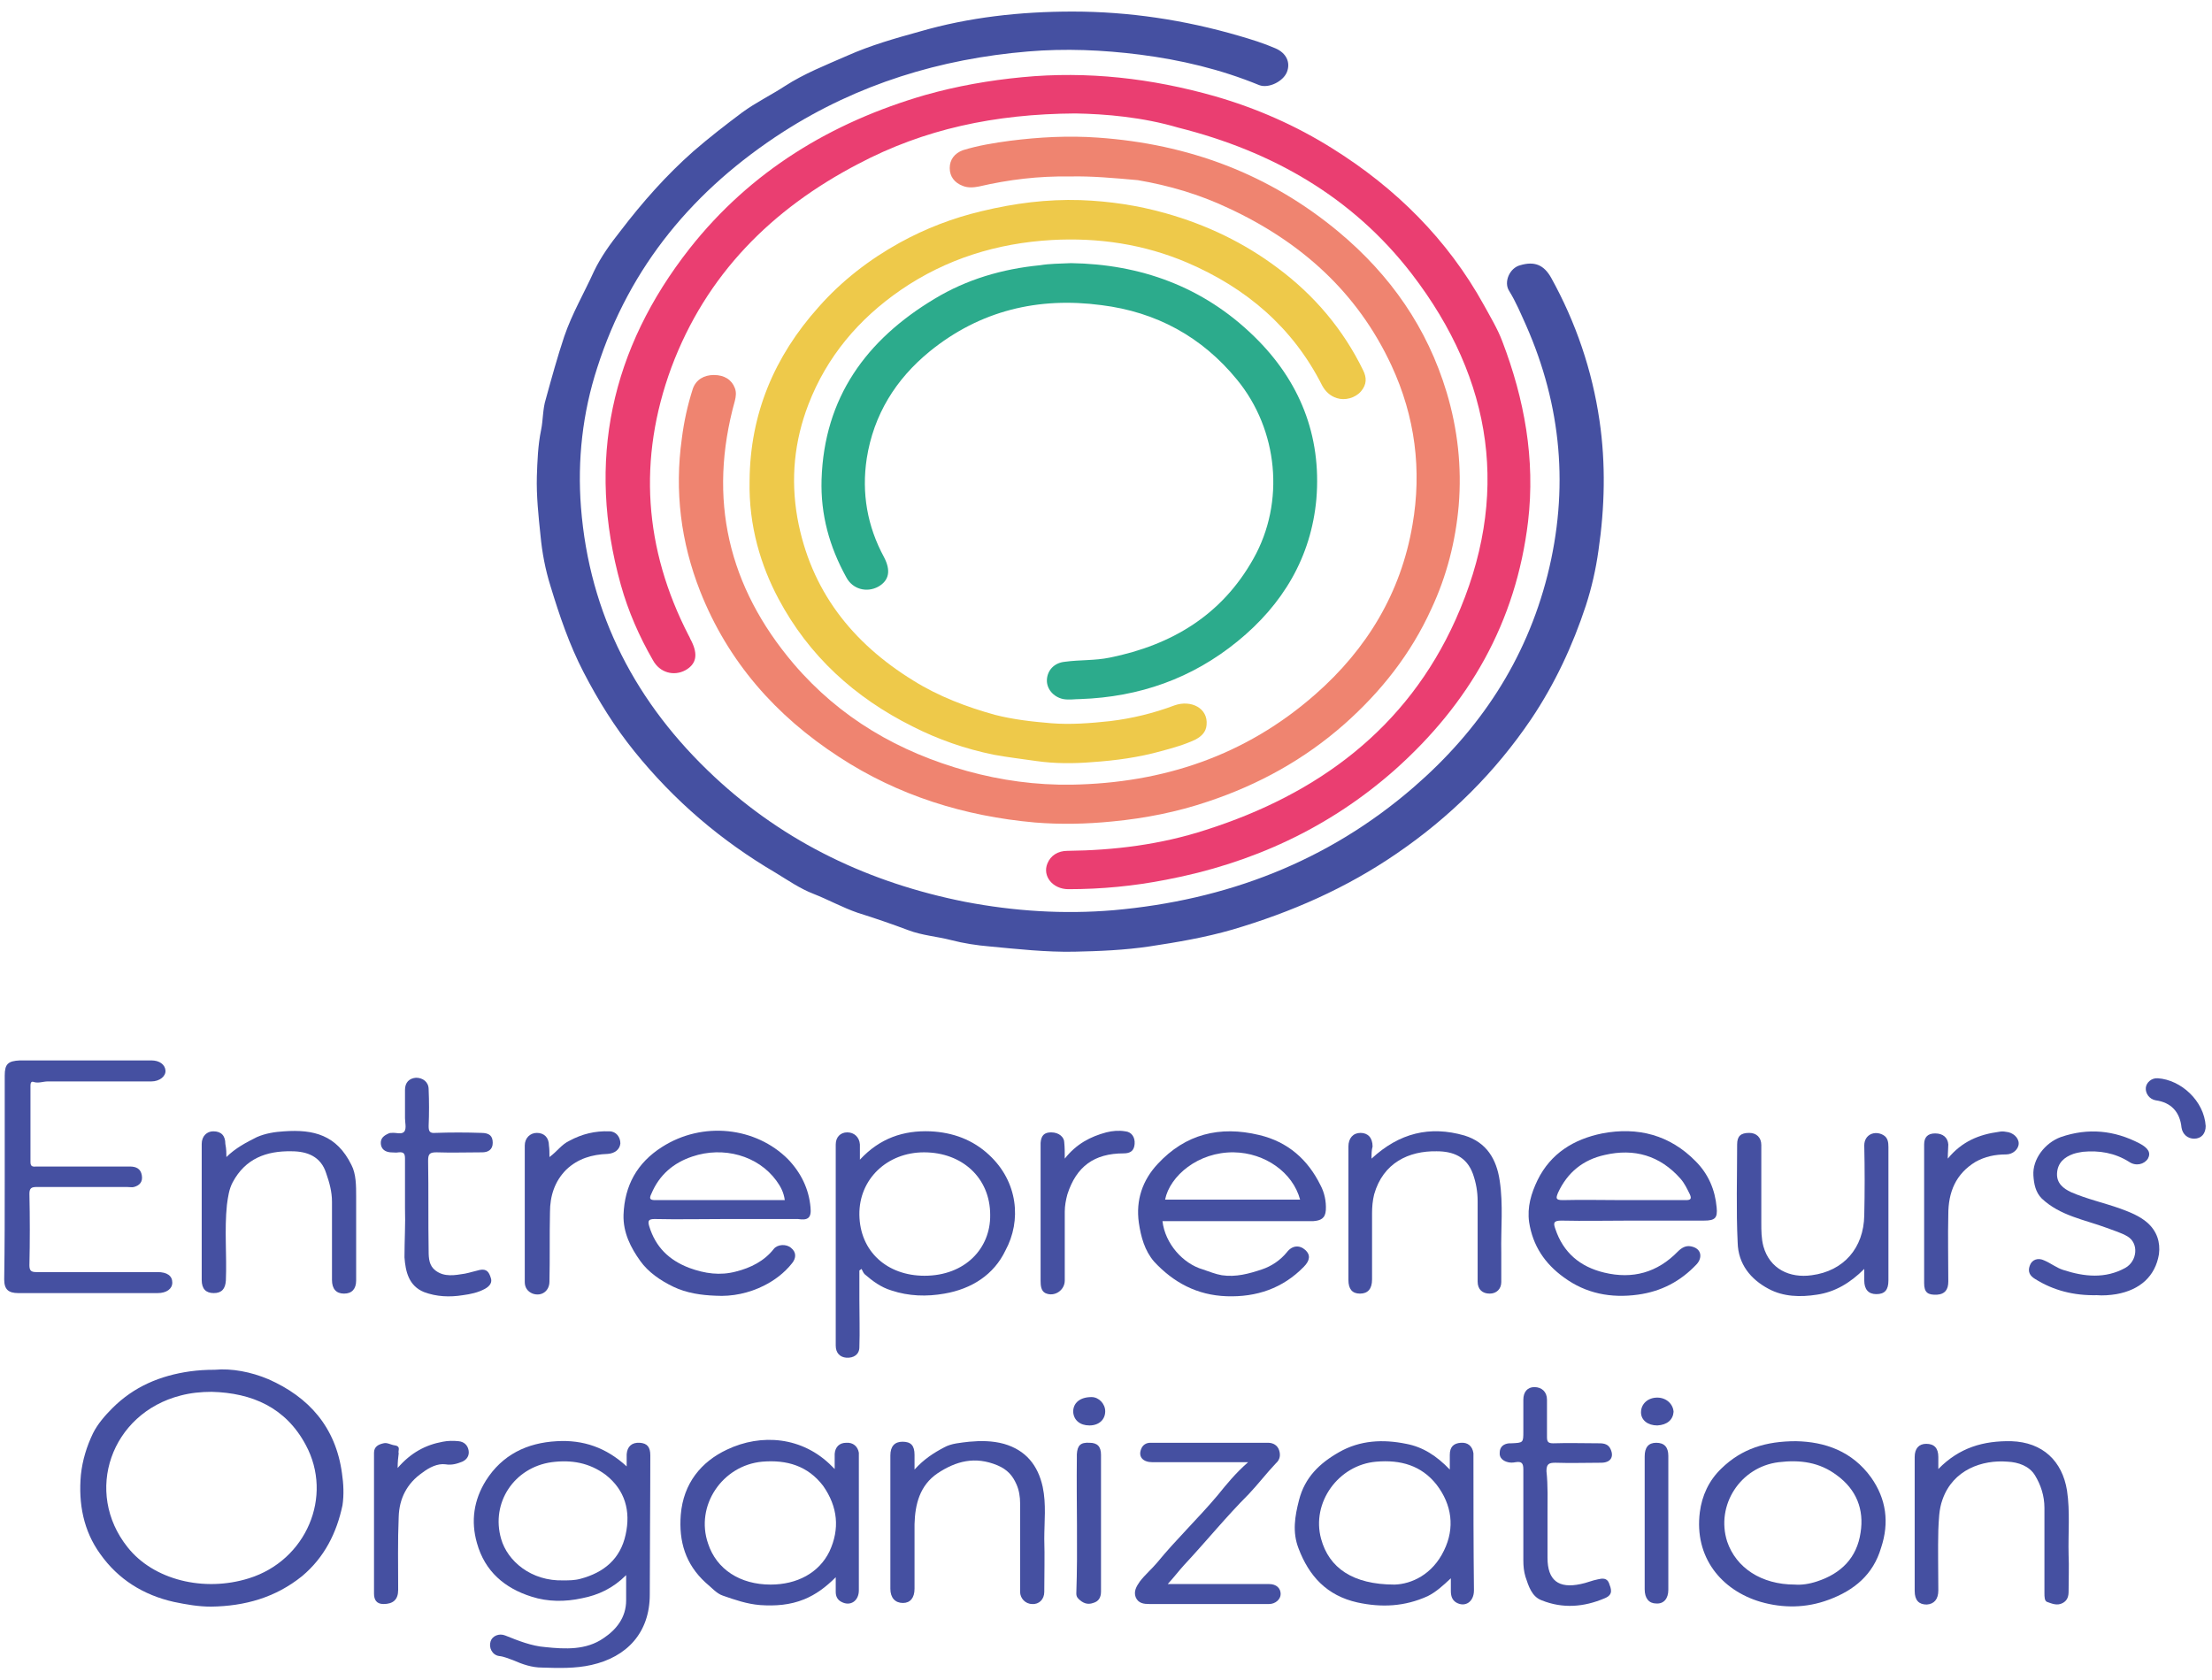 <?xml version="1.0" encoding="utf-8"?>
<!-- Generator: Adobe Illustrator 24.2.1, SVG Export Plug-In . SVG Version: 6.00 Build 0)  -->
<svg version="1.1" id="Layer_1" xmlns="http://www.w3.org/2000/svg" xmlns:xlink="http://www.w3.org/1999/xlink" x="0px" y="0px"
	 viewBox="0 0 421.1 319.8" style="enable-background:new 0 0 421.1 319.8;" xml:space="preserve">
<style type="text/css">
	.st0{fill:#4550A1;}
	.st1{fill:#EA3E71;}
	.st2{fill:#EF8470;}
	.st3{fill:#EEC94A;}
	.st4{fill:#2CAB8C;}
</style>
<g>
	<path class="st0" d="M204.2,2.2c10.7,0,21.3,1.6,31.6,4.6c2.4,0.7,4.7,1.4,7,2.4c2.1,0.9,2.9,2.7,2.2,4.5c-0.7,1.8-3.5,3.2-5.3,2.5
		c-7.3-3-14.9-4.8-22.7-5.8c-7.1-0.9-14.2-1.2-21.3-0.6c-16.7,1.4-32.4,6.2-46.6,15.3c-16.9,10.9-29.2,25.5-35.4,44.9
		c-2.8,8.6-3.8,17.6-3.1,26.6c1.6,20.4,10.5,37.4,25.4,51.3c13.5,12.6,29.6,20.2,47.7,23.8c9.4,1.8,18.8,2.4,28.3,1.6
		c21.4-1.9,40.7-9.2,57.1-23.4c12.6-10.9,21.4-24.2,25.5-40.4c4.1-16.3,2.7-32.2-4.1-47.6c-1-2.2-1.9-4.4-3.2-6.5
		c-1.1-1.7,0.1-4.4,2.1-4.9c2.7-0.8,4.5-0.1,5.9,2.4c4.7,8.5,7.8,17.6,9.2,27.2c1.2,8.2,1,16.5-0.2,24.7c-0.5,3.6-1.3,7.1-2.4,10.5
		c-2.5,7.6-5.9,14.9-10.4,21.6c-6.9,10.2-15.5,18.7-25.6,25.6c-9.6,6.6-20.1,11.2-31.3,14.5c-5.2,1.5-10.5,2.4-15.8,3.2
		c-4.7,0.7-9.5,0.9-14.3,1c-5.4,0.1-10.8-0.5-16.1-1c-2.4-0.2-5-0.6-7.3-1.2c-2.7-0.7-5.6-0.9-8.2-1.9c-3.2-1.2-6.4-2.3-9.6-3.3
		c-2.9-1-5.6-2.5-8.4-3.6c-2.6-1-4.9-2.6-7.2-4c-10.4-6.1-19.3-13.7-26.9-23.1c-3.8-4.7-6.9-9.7-9.7-15.1
		c-2.7-5.2-4.6-10.8-6.3-16.4c-1-3.2-1.6-6.4-1.9-9.6c-0.4-3.8-0.8-7.6-0.7-11.3c0.1-2.9,0.2-5.9,0.8-8.8c0.4-1.9,0.3-4,0.9-5.9
		c1.1-4,2.2-8,3.5-11.9c1.5-4.4,3.8-8.3,5.7-12.5c1.3-2.7,3.1-5.2,5-7.6c4.2-5.5,8.7-10.6,13.9-15.2c3-2.6,6.1-5,9.3-7.4
		c2.6-1.9,5.5-3.3,8.1-5c3.7-2.4,7.8-4,11.9-5.8c4.5-2,9.1-3.3,13.8-4.6C184.4,3.3,194.2,2.2,204.2,2.2L204.2,2.2z"/>
	<path class="st1" d="M204.7,21.6c-15.4,0.1-28.8,3-41.3,9.6c-16.5,8.6-29,21.1-35.6,38.8c-6.4,17.4-5.2,34.5,3.3,51
		c0.2,0.3,0.3,0.7,0.5,1c1.3,2.6,1,4.4-1.1,5.6c-2.2,1.2-4.9,0.5-6.2-1.9c-2.6-4.5-4.7-9.3-6.1-14.3c-6.6-23.6-1.9-45,13.1-64.1
		c11.6-14.7,26.9-24,44.8-29.2c6-1.7,12.2-2.8,18.5-3.4c12.4-1.2,24.6,0.2,36.6,3.6c8,2.3,15.5,5.6,22.5,10
		c12,7.5,21.9,17.3,28.8,29.8c1.2,2.2,2.6,4.5,3.5,6.9c4.2,11,6.3,22.4,4.9,34.3c-2.3,19.2-11.2,34.7-25.5,47.4
		c-12.5,11-27.1,17.7-43.4,20.8c-6.1,1.2-12.3,1.8-18.6,1.8c-3,0-5-2.5-4-4.9c0.6-1.5,2-2.4,3.8-2.4c9-0.1,17.8-1.2,26.4-4
		c21.3-6.8,38.2-19.3,47.5-40c10.5-23.4,7.2-45.6-8.3-65.8c-11.3-14.7-26.6-23.4-44.5-27.9C217.5,22.3,210.5,21.7,204.7,21.6
		L204.7,21.6z"/>
	<path class="st2" d="M203.7,33.6c-6-0.1-11.7,0.6-17.3,1.9c-1,0.2-2.1,0.3-3.1-0.1c-1.6-0.6-2.5-1.8-2.5-3.4c0-1.6,0.9-2.8,2.5-3.4
		c2.9-0.9,6-1.4,9-1.8c5.5-0.7,11.1-1,16.7-0.6c17.2,1.2,32.6,6.9,45.9,18c9.8,8.2,16.8,18.2,20.5,30.5c2.1,7,2.9,14.2,2.3,21.5
		c-0.6,6.9-2.3,13.5-5.2,19.7c-3.9,8.6-9.6,15.8-16.6,22c-7.6,6.7-16.3,11.5-25.9,14.7c-5.9,2-12,3.2-18.2,3.8
		c-5,0.5-9.9,0.6-14.8,0.2c-13.4-1.2-26-5.1-37.3-12.5c-12-7.8-21.1-18.1-26.4-31.5c-3.7-9.4-4.9-19.1-3.5-29.1
		c0.4-3.2,1.1-6.4,2.1-9.5c0.6-1.7,2.1-2.6,4-2.6c2,0,3.4,0.9,4,2.5c0.3,0.8,0.2,1.6,0,2.4c-5.2,18.7-1.3,35.4,11.2,50.1
		c8.8,10.3,20,16.8,33,20.4c6.5,1.8,13.2,2.7,19.9,2.6c17.4-0.3,33.1-5.5,46.4-17.2c9.8-8.6,16.3-19.3,18.5-32.3
		c1.8-10.4,0.5-20.6-4-30.3c-6.5-14-17.3-23.6-31.1-30c-5.5-2.6-11.3-4.3-17.2-5.3C212.1,33.9,207.8,33.5,203.7,33.6L203.7,33.6z"/>
	<path class="st3" d="M142.7,91.5c0.1-12.7,4.7-23.6,13.1-33c4.4-5,9.7-9.1,15.5-12.3c4.9-2.7,10.1-4.7,15.6-6
		c6.2-1.5,12.4-2.3,18.8-2.1c5.5,0.2,10.9,1,16.2,2.5c7.8,2.2,14.9,5.6,21.3,10.4c7,5.2,12.5,11.7,16.3,19.5c0.7,1.4,0.7,2.7-0.4,4
		c-1.1,1.3-3.1,1.8-4.6,1.3c-1.3-0.4-2.2-1.3-2.8-2.4C246.1,62.3,237.2,54.8,226,50c-8.2-3.5-16.9-4.8-25.8-4.3
		c-10.4,0.6-20.1,3.6-28.7,9.5c-8,5.5-14.1,12.7-17.6,21.8c-2.7,7-3.4,14.2-2.1,21.6c2.5,13.8,10.4,23.8,22.1,31
		c4.8,3,10.1,5,15.5,6.5c3.5,0.9,7.1,1.3,10.7,1.6c3.7,0.3,7.5,0,11.2-0.4c4.2-0.5,8.3-1.5,12.3-3c3.1-1.1,6.4,0.5,6.1,3.7
		c-0.1,1.4-1,2.2-2.1,2.8c-2.1,1-4.3,1.6-6.5,2.2c-4.3,1.2-8.7,1.8-13.1,2.1c-3.6,0.3-7.2,0.3-10.7-0.2c-2.7-0.4-5.4-0.7-8.1-1.2
		c-5.4-1.1-10.6-2.9-15.5-5.4c-11-5.5-19.7-13.4-25.5-24.3C144.9,107.8,142.5,100.2,142.7,91.5L142.7,91.5z"/>
	<path class="st4" d="M203.9,50.1c13.1,0.2,25.1,4.4,34.9,14c8.6,8.4,12.8,18.8,11.8,30.9c-1,11.1-6.4,20.1-15,27.1
		c-8.7,7.1-18.7,10.6-29.9,11c-1.1,0-2.2,0.2-3.3,0c-1.9-0.4-3.2-2-3.1-3.7c0.1-1.8,1.4-3.2,3.4-3.4c2.9-0.4,5.7-0.2,8.6-0.8
		c11.8-2.4,21.3-8.1,27.3-18.8c6.1-10.8,4.7-24.6-3.1-34.1c-6.7-8.2-15.4-12.9-25.8-14.2c-12-1.6-23.1,1-32.7,8.8
		c-6.5,5.3-10.7,12.1-12,20.4c-1,6.6,0.1,12.9,3.3,18.8c1.3,2.5,1,4.4-1.1,5.6c-2.2,1.2-4.9,0.5-6.1-1.8c-3.2-5.8-4.9-11.9-4.7-18.6
		c0.5-15.6,8.5-26.6,21.5-34.4c6.1-3.7,12.9-5.7,20.1-6.4C199.8,50.2,201.7,50.2,203.9,50.1L203.9,50.1z"/>
	<path class="st0" d="M65.1,280.5c-1.2-8.8-6.3-14.5-14-17.9c-3.3-1.4-7-2.1-10.2-1.8c-1.8,0-3.2,0.1-4.7,0.3
		c-5.7,0.8-10.7,2.9-14.8,7c-1.4,1.4-2.8,3-3.7,4.8c-1.2,2.5-2,5.1-2.3,7.9c-0.5,5.5,0.5,10.7,3.7,15.1c3.4,4.8,8.2,7.8,14,9.1
		c2.4,0.5,4.7,0.9,7.1,0.9c6.4-0.1,12.2-1.7,17.3-5.8c4.3-3.6,6.6-8.3,7.7-13.5C65.5,284.6,65.4,282.5,65.1,280.5L65.1,280.5z
		 M47.4,300.5c-8.6,2.7-18.2,0.3-23.1-5.9c-8.4-10.5-3.2-25.5,10.1-28.9c1.9-0.5,3.9-0.7,5.9-0.7c7.7,0.2,14.1,3,17.9,10.1
		C63.5,284.9,58.3,297.1,47.4,300.5L47.4,300.5z"/>
	<path class="st0" d="M123.8,277.1c0-1.6-0.6-2.3-2-2.4c-1.5-0.1-2.4,0.7-2.5,2.2c0,0.7,0,1.4,0,2.3c-3.9-3.6-8.3-5.1-13.3-4.8
		c-5.7,0.3-10.4,2.6-13.5,7.5c-2.3,3.7-2.9,7.7-1.7,11.9c1.5,5.4,5.3,8.6,10.4,10.2c3.1,1,6.4,1,9.6,0.3c3.1-0.6,5.9-1.9,8.4-4.4
		c0,1.8,0,3.3,0,4.8c0,3.3-1.9,5.6-4.3,7.2c-3.3,2.3-7.3,2.1-11.1,1.7c-2.6-0.2-5.1-1.2-7.6-2.2c-1.2-0.5-2.5,0.1-2.8,1.1
		c-0.4,1.2,0.3,2.6,1.6,2.8c1,0.1,1.8,0.5,2.7,0.8c1.8,0.8,3.6,1.4,5.5,1.4c3.1,0.1,6.3,0.2,9.4-0.5c6.7-1.5,11.1-6.1,11.1-13.4
		C123.7,295,123.8,286,123.8,277.1L123.8,277.1z M119.1,292.2c-1,4.6-4.1,7.2-8.6,8.4c-1.1,0.3-2.2,0.3-3.2,0.3
		c-6.2,0.2-10.7-3.7-11.9-7.9c-2-6.9,2.5-13.6,9.6-14.6c3.8-0.5,7.2,0.1,10.3,2.4C119,283.7,120.1,287.7,119.1,292.2L119.1,292.2z"
		/>
	<path class="st0" d="M188.3,219.9c-3.1-2.9-6.9-4.3-11.2-4.5c-5.1-0.2-9.6,1.3-13.4,5.4c0-0.8,0-1.2,0-1.6c0-0.4,0-0.9,0-1.3
		c-0.1-1.4-1.1-2.3-2.4-2.3c-1.3,0-2.2,0.9-2.2,2.3c0,12.8,0,25.5,0,38.3c0,1.4,0.8,2.2,2,2.3c1.4,0.1,2.5-0.6,2.5-2
		c0.1-3,0-6.1,0-9.1c0-1.8,0-3.6,0-5.5c0.1-0.1,0.3-0.2,0.4-0.3c0.2,0.3,0.3,0.7,0.6,1c1.5,1.3,3.1,2.5,5.1,3.1
		c3.3,1.1,6.7,1.2,10.1,0.6c5.2-0.9,9.4-3.6,11.6-8.2C194.5,232.4,193.8,225,188.3,219.9L188.3,219.9z M188.5,231.3
		c0.1,6.4-4.8,11.6-12.5,11.6c-7.1,0-12.3-4.6-12.4-11.6c-0.1-6.8,5.3-11.9,12.3-11.9C183.2,219.4,188.5,224.3,188.5,231.3
		L188.5,231.3z"/>
	<path class="st0" d="M0.9,224.1c0-6.4,0-12.9,0-19.3c0-2.2,0.6-2.8,2.9-2.9c8.2,0,16.5,0,24.7,0c0.1,0,0.2,0,0.3,0
		c1.6,0,2.6,0.8,2.7,1.9c0.1,1.1-1.1,2.1-2.7,2.1c-6.6,0-13.2,0-19.7,0c-0.9,0-1.8,0.4-2.7,0.1c-0.5-0.2-0.6,0.3-0.6,0.7
		c0,4.9,0,9.7,0,14.6c0,1,0.7,0.8,1.2,0.8c5.9,0,11.8,0,17.7,0c1.2,0,2.1,0.4,2.3,1.7c0.2,1.2-0.4,1.9-1.5,2.2c-0.4,0.1-0.8,0-1.3,0
		c-5.7,0-11.5,0-17.2,0c-1,0-1.4,0.2-1.4,1.3c0.1,4.5,0.1,9.1,0,13.6c0,1,0.3,1.3,1.3,1.3c7.7,0,15.4,0,23.1,0c1.8,0,2.8,0.7,2.8,2
		c0,1.2-1.1,2-2.8,2c-8.8,0-17.7,0-26.5,0c-1.9,0-2.7-0.7-2.7-2.6C0.9,237.2,0.9,230.7,0.9,224.1L0.9,224.1z"/>
	<path class="st0" d="M154.3,229.9c-0.3-3.5-1.8-6.6-4.3-9.2c-6.1-6.1-16.2-7.3-24-2.3c-4.7,3-7.1,7.3-7.3,12.9
		c-0.1,3.4,1.4,6.3,3.2,8.8c1.5,2.1,3.8,3.7,6.3,4.9c2.5,1.2,5.3,1.6,8,1.7c3.2,0.2,6.4-0.5,9.2-1.9c2-1,3.9-2.4,5.4-4.3
		c0.8-1,0.8-2.1-0.2-2.9c-0.9-0.8-2.6-0.7-3.3,0.2c-1.8,2.3-4.4,3.6-7.2,4.3c-3,0.8-5.9,0.4-8.9-0.7c-3.9-1.5-6.4-4-7.6-7.9
		c-0.3-1-0.2-1.4,1-1.4c4.5,0.1,9,0,13.5,0c4.6,0,9.2,0,13.8,0C153.8,232.4,154.5,231.9,154.3,229.9L154.3,229.9z M149.4,228.5
		c-5.9,0-11.8,0-17.6,0c-2.3,0-4.6,0-7,0c-1,0-1.3-0.2-0.8-1.2c1.5-3.6,4.2-5.9,7.8-7.1c5.9-2,12.5-0.2,16,4.6
		C148.6,225.9,149.2,227,149.4,228.5L149.4,228.5z"/>
	<path class="st0" d="M252.4,230.4c0.1-1.7-0.3-3.4-1-4.7c-2.4-4.9-6.2-8.3-11.7-9.6c-7.5-1.8-14-0.2-19.3,5.5
		c-2.9,3.1-4.2,6.9-3.6,11.2c0.4,2.7,1.1,5.3,2.9,7.4c3.7,4,8.2,6.4,13.8,6.6c5.7,0.2,10.7-1.5,14.7-5.6c1.2-1.2,1.3-2.3,0.3-3.2
		c-1.1-1-2.5-0.9-3.5,0.4c-1.3,1.6-3,2.7-4.8,3.3c-2.4,0.8-4.9,1.5-7.6,1.1c-1.2-0.2-2.4-0.7-3.6-1.1c-3.8-1.1-7.2-4.9-7.7-9.2
		c0.6,0,1.1,0,1.7,0c8,0,16,0,24,0c1,0,2,0,3,0C251.4,232.4,252.3,232,252.4,230.4L252.4,230.4z M247.5,228.4c-8.5,0-17.1,0-25.7,0
		c0.9-4.5,6.3-9.1,13.1-9C240.8,219.5,246.1,223.2,247.5,228.4L247.5,228.4z"/>
	<path class="st0" d="M326.8,229.9c-0.3-3.4-1.6-6.4-4-8.8c-4.9-5-11-6.6-17.8-5.3c-5.4,1.1-9.8,3.8-12.3,8.9c-1.2,2.5-2,5.1-1.6,8
		c0.7,4.5,3,7.9,6.6,10.5c4.2,3.1,9,4,14.1,3.3c4.4-0.6,8.1-2.5,11.2-5.8c1.1-1.2,1-3-1.1-3.4c-1-0.2-1.8,0.3-2.5,1
		c-3.9,4-8.6,5.3-14,4c-4.6-1.1-7.8-3.8-9.3-8.3c-0.4-1.1-0.4-1.6,1.1-1.6c4.4,0.1,8.9,0,13.3,0c2.8,0,5.6,0,8.4,0
		c1.8,0,3.7,0,5.5,0C326.5,232.4,327,231.9,326.8,229.9L326.8,229.9z M320.9,228.5c-3.9,0-7.9,0-11.8,0c-3.9,0-7.8-0.1-11.6,0
		c-1.4,0-1.3-0.4-0.9-1.4c1.8-3.9,4.8-6.3,8.9-7.2c5.6-1.3,10.5,0.1,14.4,4.5c0.8,0.9,1.3,2,1.8,3
		C322.1,228.3,321.8,228.5,320.9,228.5L320.9,228.5z"/>
	<path class="st0" d="M280.5,277.4c0-0.2,0-0.5,0-0.7c-0.2-1.4-1.1-2.1-2.4-2c-1.4,0.1-2.1,0.8-2.1,2.3c0,0.9,0,1.7,0,2.8
		c-2.5-2.6-5.1-4.3-8.3-4.9c-4.4-0.9-8.8-0.7-12.8,1.6c-3.7,2.1-6.5,4.8-7.6,9.1c-0.8,3.1-1.3,6.1-0.1,9.2c2,5.3,5.4,9,11.2,10.3
		c4.6,1,9,0.8,13.4-1.2c1.6-0.8,2.9-2,4.4-3.4c0,1,0,1.7,0,2.4c0,0.9,0.2,1.7,1,2.2c1.7,1,3.4-0.1,3.4-2.3
		C280.5,294.3,280.5,285.9,280.5,277.4L280.5,277.4z M274.9,295.2c-2.2,4.6-6.2,6.4-9.4,6.5c-8,0-12.5-3.2-14-8.7
		c-1.9-6.9,3.3-14.1,10.5-14.7c4.6-0.4,8.6,0.7,11.5,4.4C276.4,286.5,277,290.9,274.9,295.2L274.9,295.2z"/>
	<path class="st0" d="M163.5,277.2c0-0.2,0-0.4,0-0.6c-0.2-1.2-1.1-2-2.4-1.9c-1.3,0-2.1,0.8-2.2,2.1c0,0.9,0,1.8,0,2.9
		c-0.3-0.3-0.4-0.4-0.5-0.5c-5.6-5.7-13.5-6.3-20-3.2c-4.9,2.3-8.3,6.4-8.8,12.4c-0.4,5.1,0.9,9.4,4.7,12.9c1.1,0.9,2.1,2.1,3.3,2.5
		c2.3,0.8,4.6,1.6,7.1,1.8c2.9,0.2,5.7,0,8.4-1.1c2.2-0.9,4.1-2.3,6-4.2c0,1.2,0,2,0,2.8c0,0.8,0.3,1.5,1.1,1.9
		c1.7,0.9,3.3-0.2,3.3-2.2C163.5,294.3,163.5,285.8,163.5,277.2L163.5,277.2z M157.9,295.4c-2,4.1-6.2,6.3-11.2,6.3
		c-5.8,0-10.3-2.9-11.9-7.8c-2.5-7.2,2.7-14.9,10.3-15.6c4.7-0.4,8.7,0.8,11.6,4.6C159.5,286.9,159.9,291.1,157.9,295.4L157.9,295.4
		z"/>
	<path class="st0" d="M356.2,281.3c-3.6-5-8.8-6.8-14.3-6.9c-5.7,0-10.3,1.4-14.2,5.2c-2.4,2.3-3.7,5.2-4.1,8.3
		c-1.1,8.6,4.1,14.9,11.6,17.1c4.2,1.2,8.6,1.2,12.9-0.4c4.9-1.8,8.5-4.8,10-9.9C359.7,289.9,359.1,285.4,356.2,281.3L356.2,281.3z
		 M354.2,291.8c-0.7,4.8-3.7,7.8-8.3,9.3c-1.5,0.5-3,0.7-4.2,0.6c-6.4,0-11.2-3.2-12.9-8.2c-2.2-6.9,2.5-14.2,9.8-15.1
		c4.1-0.5,7.8,0,11.1,2.5C353.4,283.6,354.9,287.4,354.2,291.8L354.2,291.8z"/>
	<path class="st0" d="M369,279.7c4-4.1,8.6-5.4,13.9-5.3c6,0.2,9.7,3.8,10.6,9.4c0.6,4,0.2,8.1,0.3,12.2c0.1,2.3,0,4.6,0,7
		c0,0.9-0.2,1.7-1.1,2.2c-1.1,0.6-2.1,0.1-3-0.2c-0.5-0.2-0.5-1-0.5-1.7c0-5.4,0-10.8,0-16.2c0-2.3-0.7-4.4-1.8-6.2
		c-1.1-1.8-3.2-2.5-5.2-2.6c-4.8-0.4-10.4,1.5-12.4,7.2c-0.7,1.9-0.7,3.9-0.8,5.8c-0.1,3.8,0,7.7,0,11.5c0,1.7-0.8,2.6-2.2,2.7
		c-1.5,0-2.3-0.8-2.3-2.6c0-8.5,0-17,0-25.5c0-1.6,0.8-2.5,2.2-2.5c1.5,0,2.3,0.8,2.3,2.5C369,277.9,369,278.6,369,279.7L369,279.7z
		"/>
	<path class="st0" d="M174.1,279.8c1.8-2,3.7-3.2,5.6-4.2c1.4-0.8,3.2-0.9,4.8-1.1c2.2-0.2,4.4-0.2,6.6,0.4c4.2,1.2,6.5,4.1,7.4,8.2
		c0.7,3.3,0.3,6.6,0.3,9.9c0.1,3.4,0,6.7,0,10.1c0,1.4-1,2.4-2.3,2.3c-1.3,0-2.3-1.1-2.3-2.3c0-5.6,0-11.3,0-16.9
		c0-1.2-0.2-2.5-0.7-3.6c-0.7-1.6-1.7-2.8-3.6-3.6c-4.3-1.8-7.9-0.8-11.4,1.5c-3.4,2.3-4.3,5.9-4.4,9.7c0,4.1,0,8.2,0,12.3
		c0,1.7-0.8,2.7-2.2,2.7c-1.5,0-2.4-1-2.4-2.7c0-8.5,0-16.9,0-25.4c0-1.7,0.8-2.6,2.3-2.6c1.6,0,2.3,0.7,2.3,2.5
		C174.1,277.9,174.1,278.6,174.1,279.8L174.1,279.8z"/>
	<path class="st0" d="M43.1,220.3c1.7-1.7,3.8-2.8,5.8-3.8c1.6-0.7,3.4-1,5.2-1.1c5.6-0.4,10,0.7,12.8,6.4c0.9,1.7,0.9,4,0.9,6
		c0,5.3,0,10.7,0,16c0,1.6-0.8,2.5-2.3,2.5c-1.5,0-2.3-0.9-2.3-2.6c0-5,0-9.9,0-14.9c0-1.9-0.5-3.7-1.1-5.4c-1-3.2-3.6-4.2-6.6-4.2
		c-4.8-0.1-8.8,1.4-11.2,5.9c-0.7,1.3-0.9,2.8-1.1,4.3c-0.5,4.8,0,9.6-0.2,14.4c-0.1,1.6-0.8,2.4-2.3,2.4c-1.5,0-2.3-0.8-2.3-2.5
		c0-7.2,0-14.4,0-21.6c0-1.4,0-2.8,0-4.3c0-1.5,1-2.4,2.2-2.4c1.5,0,2.3,0.8,2.3,2.4C43.1,218.8,43.1,219.6,43.1,220.3L43.1,220.3z"
		/>
	<path class="st0" d="M261.1,220.6c5.3-4.9,11.1-6.3,17.7-4.4c4.2,1.3,6.1,4.5,6.7,8.6c0.7,4.6,0.2,9.2,0.3,13.7c0,1.9,0,3.7,0,5.6
		c0,1.3-0.9,2.2-2.2,2.2c-1.4,0-2.3-0.8-2.3-2.3c0-5.1,0-10.2,0-15.3c0-1.8-0.3-3.5-0.9-5.2c-1.2-3.3-3.8-4.3-6.9-4.3
		c-5.3-0.1-10.2,2.2-11.9,8.2c-0.3,1.2-0.4,2.4-0.4,3.6c0,4.2,0,8.4,0,12.6c0,1.8-0.8,2.7-2.3,2.7c-1.5,0-2.2-0.9-2.2-2.6
		c0-8.5,0-16.9,0-25.4c0-1.6,0.9-2.6,2.3-2.6c1.4,0,2.3,0.9,2.3,2.6C261.1,219,261.1,219.7,261.1,220.6L261.1,220.6z"/>
	<path class="st0" d="M354.9,241.6c-2.7,2.7-5.6,4.4-9,4.9c-3.2,0.5-6.4,0.4-9.2-1.1c-3.4-1.8-5.8-4.7-5.9-8.8
		c-0.3-6.2-0.1-12.5-0.1-18.7c0-1.6,0.7-2.2,2.3-2.2c1.4,0,2.3,0.9,2.3,2.3c0,4.9,0,9.8,0,14.8c0,1.5,0,3,0.4,4.5
		c1.2,4.3,5,6.1,9.2,5.5c6.1-0.8,9.9-5.2,10-11.4c0.1-4.4,0.1-8.9,0-13.3c0-2.1,2-2.9,3.6-2c0.9,0.5,1,1.4,1,2.3c0,4.6,0,9.3,0,13.9
		c0,3.8,0,7.7,0,11.5c0,1.8-0.7,2.6-2.3,2.6c-1.5,0-2.3-0.9-2.3-2.6C354.9,243.2,354.9,242.6,354.9,241.6L354.9,241.6z"/>
	<path class="st0" d="M222.3,301.6c3.3,0,6.4,0,9.4,0c3.3,0,6.6,0,9.9,0c1.4,0,2.2,0.8,2.2,1.9c0,1-1,1.9-2.2,1.9
		c-7.6,0-15.2,0-22.8,0c-1,0-2.1-0.1-2.6-1.3c-0.4-1.1,0.1-2,0.8-3c1-1.3,2.3-2.4,3.3-3.6c3.6-4.4,7.8-8.4,11.5-12.8
		c1.7-2.1,3.4-4.2,5.8-6.3c-0.9,0-1.4,0-1.9,0c-5.4,0-10.9,0-16.3,0c-1.8,0-2.7-1-2.2-2.4c0.3-0.9,1-1.3,1.8-1.3
		c7.5,0,14.9,0,22.4,0c1,0,1.8,0.5,2.1,1.4c0.3,0.9,0.2,1.8-0.6,2.5c-1.8,1.9-3.4,4-5.2,5.9c-4.3,4.3-8.1,9-12.3,13.5
		C224.4,299.1,223.5,300.3,222.3,301.6L222.3,301.6z"/>
	<path class="st0" d="M399.2,246.6c-4.4,0.1-8.3-0.9-11.8-3.1c-1-0.6-1.4-1.4-1-2.5c0.4-1.2,1.6-1.6,2.8-1c1.2,0.5,2.3,1.4,3.6,1.8
		c4,1.3,8,1.7,11.8-0.4c2.3-1.3,2.6-4.7,0.4-6c-1.2-0.7-2.6-1.1-3.9-1.6c-4.3-1.6-8.9-2.3-12.4-5.6c-1.2-1.2-1.5-2.8-1.6-4.4
		c-0.2-3.1,2.2-6.2,5.2-7.3c5.2-1.8,10.2-1.3,15,1.2c1.7,0.9,2.2,1.8,1.6,2.9c-0.7,1.1-2.3,1.5-3.6,0.6c-2.7-1.7-5.7-2.2-8.8-1.9
		c-0.6,0.1-1.2,0.2-1.8,0.4c-1.7,0.6-3,1.7-3.1,3.7c-0.1,1.9,1.2,2.9,2.7,3.6c3,1.3,6.2,2,9.3,3.1c1.9,0.7,3.7,1.4,5.2,2.7
		c1.8,1.6,2.5,3.7,2.2,6c-0.7,4.2-3.6,6.8-8.1,7.6C401.7,246.6,400.3,246.7,399.2,246.6L399.2,246.6z"/>
	<path class="st0" d="M294.6,288.5c0,2.7,0,5.4,0,8.1c0,4.3,2.1,5.9,6.3,5c1.1-0.2,2.2-0.7,3.3-0.9c0.8-0.2,1.7-0.3,2.1,0.7
		c0.4,1.1,0.9,2.2-0.8,2.9c-4,1.7-8,2-12,0.4c-1.9-0.7-2.5-2.7-3.1-4.5c-0.3-1-0.4-2-0.4-3.1c0-5.8,0-11.5,0-17.3
		c0-1.2-0.3-1.6-1.5-1.4c-0.5,0.1-1,0.1-1.4,0c-0.9-0.2-1.7-0.8-1.6-1.8c0-1.1,0.7-1.7,1.8-1.8c0.1,0,0.3,0,0.4,0
		c2.3-0.1,2.3-0.1,2.3-2.3c0-2,0-4,0-6c0-1.5,0.8-2.4,2.1-2.4c1.4,0,2.4,0.9,2.4,2.4c0,2.4,0,4.7,0,7.1c0,0.9,0.2,1.2,1.2,1.2
		c2.9-0.1,5.9,0,8.8,0c0.9,0,1.7,0.2,2.1,1.1c0.7,1.5,0,2.6-1.8,2.6c-2.9,0-5.8,0.1-8.7,0c-1.2,0-1.7,0.2-1.7,1.6
		C294.7,282.8,294.6,285.7,294.6,288.5L294.6,288.5z"/>
	<path class="st0" d="M77.1,230c0-3.1,0-6.2,0-9.4c0-0.9-0.2-1.3-1.2-1.2c-0.5,0.1-1,0-1.6,0c-1-0.1-1.7-0.6-1.8-1.6
		c-0.1-1.1,0.6-1.6,1.5-2c0.2-0.1,0.4-0.1,0.6-0.1c0.8-0.1,1.9,0.4,2.4-0.3c0.4-0.6,0.1-1.7,0.1-2.5c0-1.8,0-3.6,0-5.4
		c0-1.4,0.8-2.2,2.1-2.3c1.3,0,2.4,0.8,2.4,2.2c0.1,2.3,0.1,4.6,0,7c0,1,0.2,1.4,1.3,1.3c2.9-0.1,5.8-0.1,8.7,0
		c1.6,0,2.2,0.6,2.2,1.9c0,1.3-0.9,1.8-2,1.8c-2.9,0-5.8,0.1-8.7,0c-1.3,0-1.6,0.3-1.6,1.6c0.1,5.7,0,11.4,0.1,17.2
		c0,1.4,0.1,2.8,1.3,3.7c1.7,1.3,3.7,0.9,5.6,0.6c1-0.2,1.9-0.5,2.8-0.7c1.4-0.3,1.8,0.5,2.1,1.4c0.4,1-0.2,1.7-1.1,2.2
		c-1.3,0.7-2.7,1-4.2,1.2c-2.5,0.4-5,0.3-7.4-0.6c-2.9-1.2-3.5-3.9-3.7-6.6C77,236.2,77.2,233.1,77.1,230
		C77.2,230,77.2,230,77.1,230L77.1,230z"/>
	<path class="st0" d="M104.6,220.3c1.5-1.1,2.3-2.4,3.8-3.1c2.4-1.3,4.9-1.9,7.6-1.8c1.3,0,2.1,1.1,2.1,2.3c-0.1,1.1-1,1.9-2.4,2
		c-3,0.1-5.7,0.9-7.9,3c-2.2,2.2-3.1,5-3.1,8.1c-0.1,4.4,0,8.8-0.1,13.2c0,1.8-1.5,2.9-3.2,2.3c-1-0.4-1.5-1.2-1.5-2.2
		c0-8.7,0-17.3,0-26c0-1.4,1-2.4,2.3-2.4c1.4,0,2.3,0.9,2.3,2.4C104.6,218.8,104.6,219.4,104.6,220.3L104.6,220.3z"/>
	<path class="st0" d="M75.7,279.5c2.5-2.9,5.3-4.4,8.6-5c1-0.2,2-0.2,3-0.1c1,0.1,1.7,0.7,1.9,1.7c0.2,1-0.3,1.8-1.2,2.2
		c-1,0.4-2,0.7-3.2,0.5c-1.5-0.2-3.1,0.6-4.4,1.6c-2.9,2-4.4,4.9-4.5,8.4c-0.2,4.6-0.1,9.3-0.1,13.9c0,1.9-1,2.7-2.8,2.7
		c-1.4,0-1.8-0.9-1.8-2c0-8.9,0-17.9,0-26.8c0-1.2,0.9-1.6,1.8-1.8c0.7-0.2,1.4,0.3,2.2,0.4c1.2,0.2,0.5,1.1,0.7,1.5
		C75.8,277.5,75.7,278.3,75.7,279.5L75.7,279.5z"/>
	<path class="st0" d="M370.8,220.6c2.7-3.3,6-4.6,9.7-5.1c0.5-0.1,0.9-0.1,1.4,0c1.3,0.1,2.4,1.1,2.4,2.2c0,1.1-1.1,2.1-2.4,2.1
		c-2.1,0-4,0.4-5.8,1.4c-3.8,2.3-5.2,5.8-5.2,10c-0.1,4.3,0,8.5,0,12.8c0,1.6-0.7,2.4-2.1,2.5c-1.8,0.1-2.5-0.4-2.5-2.2
		c0-8.8,0-17.6,0-26.4c0-1.4,0.7-2.1,2.1-2.1c1.5,0,2.4,0.8,2.5,2.1C370.9,218.6,370.8,219.4,370.8,220.6L370.8,220.6z"/>
	<path class="st0" d="M202.7,220.6c2.2-2.8,4.9-4.2,7.9-5c1.2-0.3,2.4-0.4,3.6-0.2c1.2,0.1,1.9,1.1,1.8,2.4
		c-0.1,1.3-0.8,1.8-2.1,1.8c-5.6,0-9,2.5-10.7,7.8c-0.3,1.1-0.5,2.2-0.5,3.3c0,4.4,0,8.7,0,13.1c0,1.9-2,3.2-3.7,2.4
		c-0.8-0.4-0.9-1.4-0.9-2.3c0-8.3,0-16.6,0-25c0-0.4,0-0.9,0-1.3c0.1-1.4,0.7-2,2-2c1.6,0,2.5,1,2.5,1.9
		C202.7,218.5,202.7,219.4,202.7,220.6L202.7,220.6z"/>
	<path class="st0" d="M209.6,290.1c0,4.3,0,8.6,0,12.9c0,1.1-0.4,1.9-1.5,2.2c-1.1,0.4-2,0-2.8-0.8c-0.3-0.3-0.4-0.6-0.4-1
		c0.3-8.6,0-17.2,0.1-25.8c0-0.2,0-0.5,0-0.7c0.1-1.7,0.7-2.3,2.4-2.2c1.5,0,2.2,0.7,2.2,2.3C209.6,281.4,209.6,285.7,209.6,290.1
		C209.6,290.1,209.6,290.1,209.6,290.1L209.6,290.1z"/>
	<path class="st0" d="M313.1,289.9c0-4.2,0-8.4,0-12.6c0-1.7,0.7-2.6,2.2-2.6c1.5,0,2.3,0.8,2.3,2.5c0,8.5,0,17,0,25.5
		c0,1.7-0.9,2.7-2.3,2.6c-1.4,0-2.2-1-2.2-2.7C313.1,298.4,313.1,294.2,313.1,289.9L313.1,289.9z"/>
	<path class="st0" d="M419.9,214.4c0,1.4-0.8,2.4-2.2,2.4c-1.2,0-2.2-0.8-2.4-2.1c-0.3-3-2-4.8-4.9-5.2c-1.2-0.2-2-1.3-1.9-2.4
		c0.1-1,1.1-1.9,2.3-1.8C415.2,205.6,419.6,209.6,419.9,214.4L419.9,214.4z"/>
	<path class="st0" d="M207.4,271.4c-1.8,0-3-1-3.1-2.6c0-1.7,1.3-2.8,3.5-2.8c1.4,0,2.6,1.3,2.6,2.7
		C210.4,270.3,209.2,271.4,207.4,271.4L207.4,271.4z"/>
	<path class="st0" d="M315.5,271.4c-1.8,0-3.1-1-3.1-2.5c0-1.6,1.3-2.8,3.1-2.8c1.7,0,3,1.2,3.1,2.7
		C318.5,270.3,317.4,271.3,315.5,271.4L315.5,271.4z"/>
</g>
</svg>
